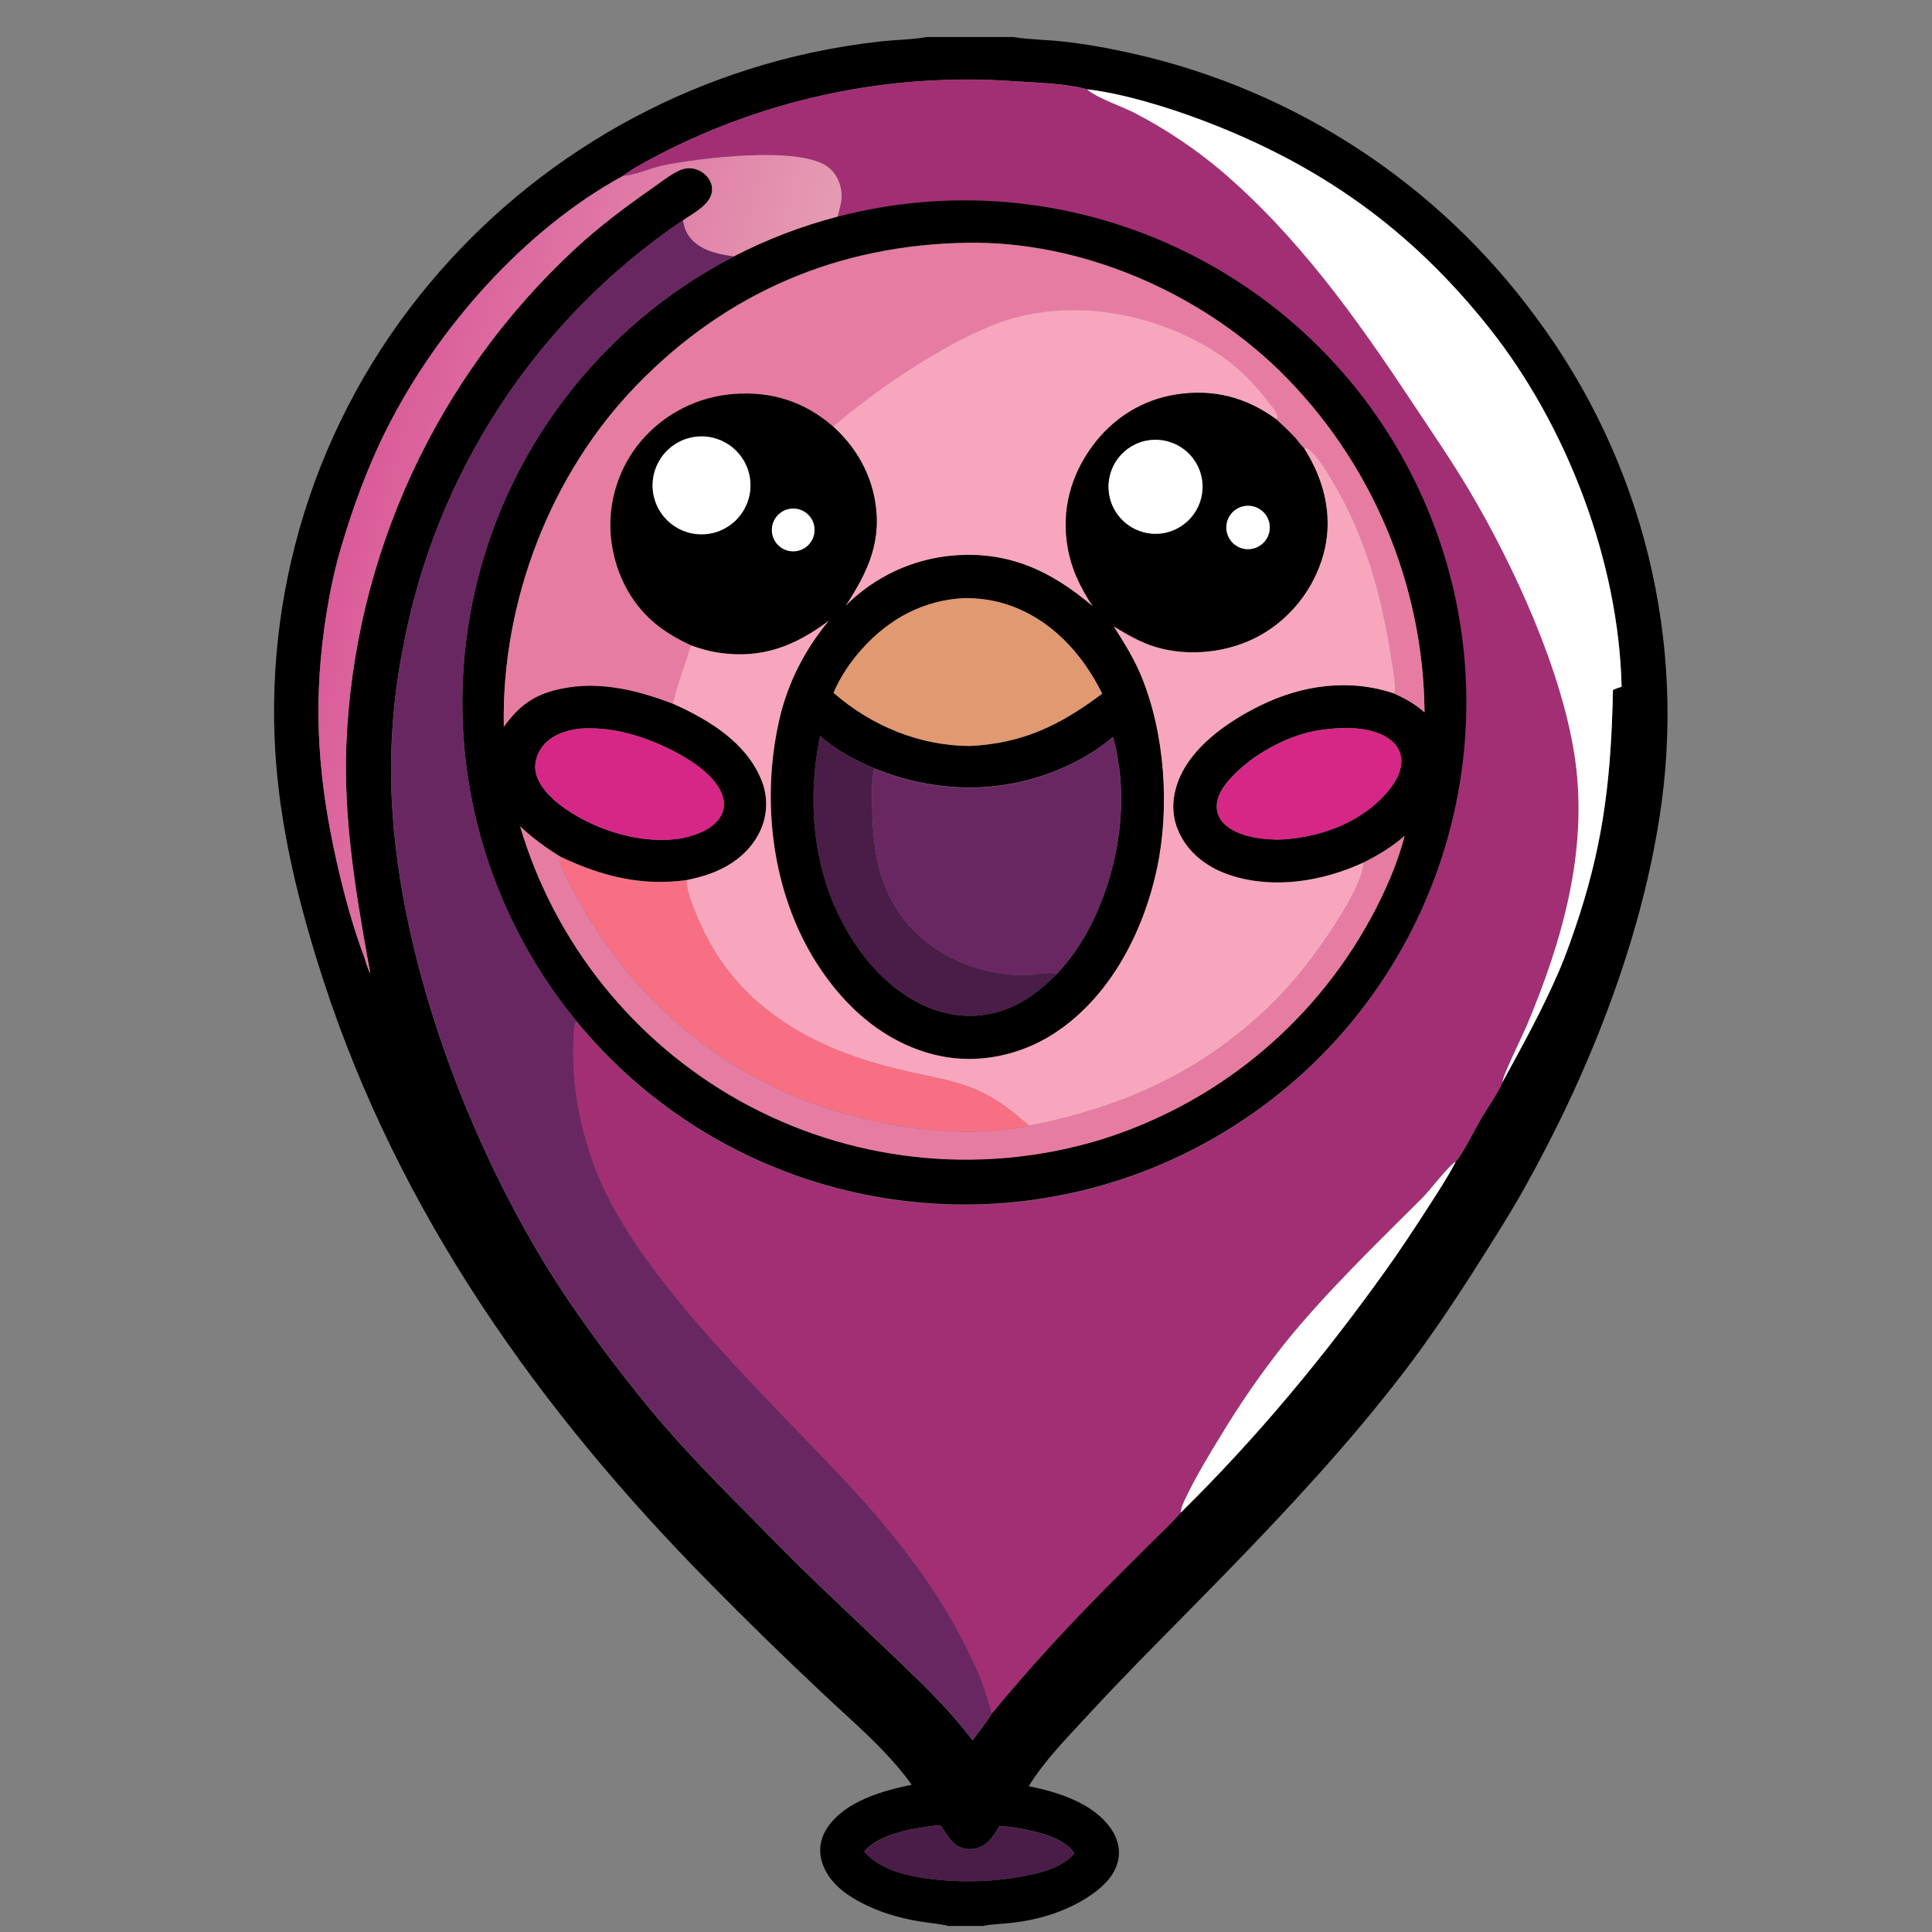 <?xml version="1.0" encoding="UTF-8"?> <svg xmlns="http://www.w3.org/2000/svg" width="51" height="51" viewBox="0 0 51 51" fill="none"><rect x="0" y="0" width="51" height="51" fill="#808080" stroke="none"/><g clip-path="url(#clip0_108_811)"><path d="M24.476 0.977H26.751L26.774 0.981C27.19 1.047 27.621 1.049 28.04 1.094C28.671 1.161 29.303 1.279 29.922 1.418C34.187 2.381 37.961 4.852 40.547 8.377C43.372 12.171 44.544 16.945 43.8 21.616C43.272 24.984 41.884 28.437 40.219 31.401C39.841 32.075 39.425 32.727 39.011 33.379C38.391 34.357 37.74 35.331 37.035 36.25C35.583 38.141 33.955 39.882 32.295 41.589C31.095 42.823 29.862 44.033 28.696 45.299C28.155 45.887 27.578 46.469 27.156 47.15C27.933 47.308 28.88 47.601 29.344 48.298C29.504 48.539 29.577 48.823 29.517 49.109C29.424 49.551 29.039 49.878 28.674 50.106C28.082 50.478 27.395 50.681 26.704 50.759C26.457 50.787 26.19 50.789 25.948 50.841H25.035C24.806 50.781 24.55 50.765 24.314 50.727C23.672 50.626 23.052 50.431 22.494 50.089C22.113 49.857 21.769 49.505 21.673 49.056C21.611 48.77 21.679 48.486 21.841 48.245C22.308 47.55 23.294 47.271 24.066 47.113C23.41 46.192 22.506 45.451 21.69 44.676C20.689 43.736 19.707 42.777 18.744 41.798C14.233 37.233 10.542 32.032 8.54 25.888C8.086 24.492 7.706 23.097 7.471 21.645C6.705 17.022 7.816 12.284 10.559 8.484C13.176 4.866 17.037 2.341 21.402 1.393C22.02 1.261 22.644 1.16 23.272 1.09C23.662 1.05 24.064 1.045 24.451 0.981L24.476 0.977ZM28.702 2.357C28.164 2.204 27.378 2.181 26.816 2.145C23.426 1.897 20.037 2.632 17.055 4.263C16.854 4.375 16.632 4.494 16.452 4.637C13.841 6.06 11.559 8.654 10.225 11.288C9.707 12.312 9.32 13.376 8.996 14.475C8.794 15.158 8.659 15.873 8.561 16.578C8.261 18.729 8.41 20.62 8.885 22.731C9.076 23.582 9.312 24.463 9.622 25.279C9.667 25.42 9.705 25.57 9.777 25.701L9.694 25.252C9.363 23.39 9.071 21.57 9.141 19.672C9.341 14.672 11.516 9.956 15.189 6.558C15.828 5.966 16.522 5.45 17.234 4.95C17.462 4.79 17.702 4.597 17.957 4.485C18.045 4.446 18.138 4.432 18.233 4.438C18.403 4.451 18.56 4.531 18.67 4.661C18.762 4.77 18.813 4.914 18.794 5.057C18.745 5.412 18.287 5.632 18.023 5.819C14.174 8.424 11.522 12.456 10.654 17.021C10.382 18.361 10.277 19.729 10.341 21.094C10.543 25.504 12.54 30.684 14.999 34.321C15.734 35.4 16.523 36.442 17.363 37.441C18.131 38.343 18.974 39.199 19.807 40.041C20.396 40.636 20.98 41.236 21.585 41.815L23.752 43.877C24.43 44.53 25.109 45.186 25.674 45.942C25.833 45.709 26.045 45.475 26.18 45.232C27.154 44.051 28.179 42.937 29.257 41.85L30.455 40.655C30.694 40.417 30.949 40.185 31.167 39.927C33.184 37.938 34.916 35.851 36.563 33.552C36.956 33.004 37.323 32.447 37.688 31.88C37.944 31.482 38.206 31.087 38.426 30.666C38.626 30.444 38.929 29.815 39.095 29.533C39.279 29.219 39.52 28.896 39.664 28.565C40.184 27.616 40.709 26.662 41.139 25.669C41.353 25.176 41.531 24.661 41.696 24.15C42.363 22.087 42.535 20.363 42.579 18.212C42.653 18.175 42.729 18.152 42.808 18.127C42.733 14.821 41.362 11.233 39.31 8.652C37.234 6.039 34.836 4.343 31.723 3.167C30.834 2.832 29.639 2.464 28.702 2.357ZM24.667 48.196C24.095 48.265 23.213 48.406 22.814 48.872C23.265 49.419 24.154 49.563 24.817 49.626C25.541 49.695 26.313 49.66 27.026 49.525C27.53 49.416 28 49.322 28.363 48.926C28.103 48.535 27.505 48.384 27.073 48.297C26.846 48.252 26.613 48.211 26.381 48.203C26.234 48.458 26.078 48.712 25.772 48.79C25.592 48.836 25.407 48.81 25.249 48.711C25.043 48.583 24.876 48.209 24.819 48.188C24.793 48.178 24.698 48.191 24.667 48.196Z" fill="black"></path><path d="M16.45 4.641C16.63 4.498 16.852 4.379 17.053 4.267C20.035 2.636 23.424 1.9 26.814 2.149C27.376 2.185 28.162 2.208 28.7 2.361C28.712 2.371 28.723 2.381 28.735 2.391C28.997 2.6 29.614 2.809 29.946 2.979C30.762 3.402 31.53 3.914 32.234 4.506C34.262 6.238 35.798 8.386 37.261 10.596C37.77 11.365 38.298 12.127 38.77 12.921C39.963 14.927 41.25 17.728 41.58 20.045C41.927 22.477 41.234 24.867 40.297 27.091C40.204 27.312 39.656 28.422 39.662 28.569C39.517 28.9 39.277 29.223 39.093 29.537C38.927 29.819 38.624 30.447 38.424 30.67C38.278 30.722 37.718 31.448 37.556 31.61C36.336 32.827 34.986 34.128 33.908 35.466C33.297 36.238 32.735 37.049 32.227 37.892C31.905 38.417 31.575 38.961 31.31 39.517C31.249 39.644 31.174 39.789 31.165 39.93C30.947 40.189 30.692 40.421 30.453 40.659L29.255 41.854C28.177 42.941 27.152 44.055 26.178 45.236C26.147 45.184 26.131 45.069 26.111 45.007C26.022 44.73 25.937 44.443 25.821 44.176C25.35 43.109 24.756 42.1 24.052 41.171C23.653 40.639 23.232 40.124 22.789 39.628C20.615 37.212 16.837 33.852 15.709 30.851C15.313 29.8 15.098 28.707 15.133 27.581C15.138 27.393 15.132 27.127 15.208 26.959C19.385 32.05 26.665 33.301 32.302 29.899C37.939 26.496 40.222 19.47 37.664 13.403C35.105 7.337 28.48 4.068 22.108 5.73C22.148 5.52 22.224 5.343 22.212 5.121C22.198 4.862 22.088 4.603 21.888 4.434C21.166 3.823 18.414 4.181 17.515 4.364C17.176 4.432 16.81 4.614 16.47 4.64C16.463 4.641 16.457 4.641 16.45 4.641Z" fill="#A22F74"></path><path d="M28.699 2.359C29.636 2.466 30.831 2.834 31.72 3.17C34.833 4.345 37.231 6.041 39.308 8.654C41.36 11.236 42.73 14.823 42.805 18.129C42.727 18.154 42.651 18.177 42.577 18.214C42.532 20.365 42.36 22.089 41.694 24.152C41.528 24.663 41.35 25.178 41.137 25.671C40.706 26.665 40.181 27.618 39.661 28.567C39.655 28.42 40.203 27.311 40.296 27.09C41.233 24.866 41.926 22.475 41.579 20.043C41.249 17.727 39.962 14.926 38.769 12.919C38.297 12.125 37.77 11.364 37.26 10.594C35.798 8.384 34.261 6.236 32.233 4.504C31.529 3.912 30.762 3.4 29.945 2.977C29.613 2.807 28.996 2.599 28.735 2.389C28.723 2.379 28.711 2.369 28.699 2.359Z" fill="white"></path><path d="M9.622 25.284C9.312 24.468 9.077 23.587 8.885 22.736C8.41 20.625 8.262 18.734 8.561 16.584C8.659 15.878 8.795 15.164 8.996 14.48C9.321 13.381 9.708 12.317 10.226 11.294C11.559 8.659 13.841 6.065 16.453 4.643C16.459 4.642 16.466 4.642 16.473 4.642C16.812 4.616 17.179 4.434 17.518 4.365C18.417 4.183 21.168 3.824 21.89 4.435C22.09 4.605 22.201 4.864 22.215 5.122C22.227 5.345 22.151 5.521 22.111 5.732C21.163 5.979 20.245 6.331 19.375 6.78C19.029 6.73 18.68 6.669 18.392 6.456C18.171 6.292 18.067 6.091 18.023 5.824C18.288 5.637 18.745 5.417 18.794 5.062C18.814 4.92 18.762 4.775 18.67 4.667C18.561 4.536 18.404 4.456 18.234 4.443C18.138 4.437 18.046 4.452 17.958 4.49C17.702 4.602 17.463 4.796 17.234 4.956C16.523 5.455 15.828 5.971 15.19 6.563C11.517 9.961 9.341 14.678 9.142 19.677C9.072 21.575 9.363 23.396 9.695 25.257L9.622 25.284Z" fill="url(#paint0_linear_108_811)"></path><path d="M19.375 6.768C20.245 6.319 21.163 5.967 22.111 5.72C28.482 4.058 35.107 7.326 37.666 13.393C40.225 19.46 37.941 26.485 32.304 29.888C26.667 33.291 19.387 32.039 15.21 26.949C12.673 23.856 11.668 19.783 12.477 15.865C13.285 11.947 15.82 8.604 19.375 6.768ZM35.996 22.765C34.924 23.259 33.643 23.476 32.495 23.105C31.928 22.923 31.431 22.575 31.156 22.036C30.934 21.601 30.922 21.155 31.074 20.696C31.39 19.746 32.393 19.052 33.252 18.627C34.361 18.078 35.61 17.898 36.792 18.297C37.108 18.437 37.345 18.57 37.604 18.797C37.575 15.398 36.193 12.15 33.765 9.771C31.632 7.698 28.54 6.362 25.55 6.405C22.139 6.454 19.191 7.709 16.811 10.159C14.531 12.505 13.244 15.872 13.299 19.132L13.3 19.177C13.757 18.543 14.201 18.27 14.98 18.142C15.931 17.986 16.885 18.231 17.768 18.571C18.712 18.991 19.715 19.598 20.112 20.61C20.277 21.03 20.264 21.499 20.078 21.911C19.82 22.477 19.325 22.849 18.753 23.058C18.547 23.133 18.337 23.185 18.123 23.23C16.937 23.396 15.873 23.125 14.806 22.618C14.417 22.381 14.066 22.123 13.733 21.811C14.648 24.891 16.732 27.492 19.539 29.056C22.414 30.656 25.811 31.034 28.967 30.103C32.043 29.174 34.631 27.075 36.173 24.256C36.544 23.581 36.89 22.804 37.08 22.058C36.748 22.353 36.391 22.564 35.996 22.765ZM35.387 19.217C35.1 19.235 34.816 19.261 34.537 19.331C33.779 19.522 32.952 20.003 32.437 20.595C32.263 20.795 32.105 21.042 32.119 21.318C32.127 21.493 32.206 21.649 32.335 21.765C32.694 22.087 33.271 22.153 33.731 22.163C34.746 22.125 35.81 21.774 36.522 21.015C36.756 20.767 37.002 20.427 36.99 20.07C36.983 19.875 36.901 19.705 36.756 19.575C36.406 19.259 35.837 19.204 35.387 19.217ZM15.249 19.238C14.898 19.292 14.534 19.417 14.312 19.713C14.181 19.889 14.101 20.121 14.134 20.341C14.195 20.757 14.582 21.109 14.91 21.339C15.761 21.935 16.971 22.305 18.009 22.125C18.373 22.044 18.808 21.895 19.016 21.559C19.114 21.4 19.132 21.215 19.082 21.037C18.929 20.499 18.258 20.075 17.796 19.833C17.032 19.433 16.117 19.156 15.249 19.238Z" fill="black"></path><path d="M25.675 45.936C25.111 45.18 24.431 44.524 23.754 43.871L21.587 41.809C20.981 41.23 20.398 40.63 19.809 40.035C18.975 39.193 18.133 38.337 17.364 37.435C16.524 36.436 15.736 35.394 15.001 34.315C12.541 30.678 10.544 25.498 10.342 21.088C10.279 19.723 10.384 18.355 10.656 17.015C11.524 12.45 14.176 8.418 18.025 5.812C18.069 6.079 18.172 6.281 18.394 6.445C18.681 6.658 19.031 6.719 19.376 6.769C15.822 8.604 13.287 11.947 12.478 15.865C11.67 19.783 12.674 23.857 15.212 26.95C15.136 27.117 15.142 27.384 15.136 27.572C15.102 28.697 15.317 29.791 15.712 30.842C16.841 33.842 20.619 37.203 22.793 39.619C23.235 40.115 23.657 40.63 24.055 41.161C24.76 42.091 25.354 43.099 25.825 44.166C25.941 44.434 26.026 44.72 26.115 44.998C26.135 45.06 26.151 45.175 26.182 45.226C26.047 45.469 25.834 45.703 25.675 45.936Z" fill="#692761"></path><path d="M33.688 11.079C33.712 11.039 33.729 11.034 33.718 10.985C33.693 10.862 33.563 10.731 33.487 10.629C33.029 10.016 32.513 9.54 31.85 9.155C30.363 8.289 28.488 7.942 26.808 8.384C25.323 8.775 23.15 10.253 21.989 11.267C21.239 10.613 20.371 10.335 19.377 10.409C18.428 10.475 17.546 10.919 16.927 11.641C16.339 12.334 16.049 13.232 16.12 14.139C16.2 15.036 16.59 15.877 17.286 16.459C17.574 16.699 17.898 16.882 18.236 17.042C18.102 17.506 17.859 18.133 17.768 18.581C16.885 18.241 15.93 17.996 14.979 18.152C14.2 18.28 13.757 18.552 13.299 19.187L13.299 19.142C13.244 15.881 14.531 12.515 16.81 10.169C19.19 7.719 22.139 6.464 25.549 6.415C28.54 6.372 31.631 7.708 33.764 9.781C36.193 12.16 37.574 15.408 37.604 18.807C37.345 18.58 37.107 18.447 36.792 18.307L36.809 18.295C36.872 18.171 36.756 17.554 36.731 17.391C36.472 15.7 36.027 14.088 35.123 12.616C34.979 12.38 34.766 12.01 34.532 11.852C34.482 11.819 34.483 11.831 34.43 11.842C34.346 11.778 34.261 11.645 34.187 11.565C34.028 11.393 33.861 11.235 33.688 11.079Z" fill="#E77CA3"></path><path d="M33.691 11.075C32.9 10.49 32.028 10.267 31.051 10.417C30.145 10.556 29.363 11.055 28.827 11.793C28.265 12.565 28.026 13.455 28.176 14.403C28.272 15.01 28.515 15.505 28.848 16.012C27.754 15.08 26.627 14.547 25.155 14.671C24.081 14.764 23.075 15.236 22.317 16.003C22.924 15.076 23.308 14.252 23.076 13.113C22.928 12.39 22.538 11.754 21.992 11.263C23.154 10.249 25.326 8.771 26.812 8.38C28.491 7.937 30.366 8.285 31.853 9.15C32.516 9.536 33.032 10.012 33.49 10.625C33.566 10.726 33.696 10.858 33.722 10.981C33.732 11.029 33.715 11.035 33.691 11.075Z" fill="#F8A6BD"></path><path d="M28.849 16.008C28.515 15.501 28.273 15.006 28.176 14.399C28.026 13.451 28.265 12.561 28.827 11.789C29.364 11.05 30.145 10.552 31.051 10.413C32.029 10.262 32.901 10.486 33.691 11.07C33.865 11.227 34.032 11.384 34.191 11.556C34.265 11.636 34.35 11.77 34.434 11.834C34.94 12.626 35.186 13.549 34.978 14.484C34.768 15.393 34.207 16.183 33.418 16.681C32.629 17.179 31.594 17.338 30.688 17.125C30.205 17.012 29.828 16.791 29.409 16.538C29.679 16.958 29.939 17.376 30.131 17.84C30.758 19.358 30.888 21.315 30.547 22.92C30.186 24.613 29.295 26.34 27.804 27.295C26.922 27.859 25.812 28.092 24.785 27.866C23.379 27.556 22.295 26.589 21.545 25.399C20.372 23.541 20.088 21.118 20.576 18.989C20.798 18.019 21.245 17.15 21.878 16.386C20.985 17.054 20.113 17.395 18.979 17.228C18.724 17.19 18.482 17.121 18.239 17.033C17.902 16.873 17.577 16.691 17.29 16.451C16.593 15.869 16.204 15.028 16.124 14.13C16.052 13.224 16.342 12.326 16.931 11.633C17.55 10.911 18.432 10.467 19.381 10.4C20.374 10.327 21.242 10.605 21.992 11.258C22.538 11.75 22.928 12.386 23.076 13.109C23.308 14.247 22.924 15.072 22.317 15.999C23.075 15.232 24.081 14.759 25.155 14.666C26.628 14.542 27.754 15.075 28.849 16.008ZM23.082 20.285C22.562 20.059 22.073 19.81 21.65 19.428C21.267 21.287 21.491 23.275 22.553 24.881C23.143 25.773 23.996 26.547 25.073 26.762C25.821 26.912 26.555 26.738 27.183 26.315C27.443 26.136 27.684 25.931 27.901 25.702C28.211 25.372 28.478 25.004 28.695 24.607C29.517 23.115 29.855 21.11 29.377 19.453C28.97 19.805 28.506 20.073 28.013 20.285C26.402 20.977 24.695 20.93 23.082 20.285ZM18.411 11.52C17.948 11.56 17.541 11.845 17.347 12.268C17.153 12.69 17.201 13.184 17.473 13.562C17.745 13.939 18.198 14.141 18.66 14.09C19.363 14.014 19.874 13.386 19.806 12.682C19.737 11.978 19.115 11.46 18.411 11.52ZM30.318 11.624C29.642 11.727 29.178 12.358 29.28 13.034C29.382 13.71 30.011 14.177 30.688 14.077C31.366 13.976 31.835 13.344 31.733 12.665C31.631 11.987 30.997 11.52 30.318 11.624ZM32.786 13.375C32.481 13.466 32.309 13.788 32.402 14.092C32.495 14.396 32.819 14.566 33.122 14.47C33.422 14.375 33.59 14.056 33.497 13.756C33.405 13.455 33.087 13.285 32.786 13.375ZM20.882 13.421C20.573 13.454 20.35 13.731 20.383 14.039C20.415 14.347 20.69 14.572 20.999 14.54C21.285 14.512 21.503 14.272 21.505 13.985C21.506 13.825 21.439 13.671 21.32 13.563C21.201 13.456 21.041 13.404 20.882 13.421ZM25.467 15.786C24.386 15.841 23.491 16.318 22.77 17.116C22.465 17.453 22.18 17.864 22.007 18.286C23.008 19.16 24.289 19.691 25.623 19.689C27.02 19.615 27.991 19.136 29.096 18.309C28.573 17.25 27.75 16.348 26.609 15.964C26.229 15.836 25.866 15.79 25.467 15.786Z" fill="black"></path><path d="M18.658 14.098C18.196 14.149 17.742 13.947 17.47 13.569C17.198 13.192 17.15 12.698 17.345 12.276C17.539 11.853 17.945 11.568 18.408 11.528C19.113 11.468 19.735 11.986 19.803 12.69C19.871 13.394 19.361 14.022 18.658 14.098Z" fill="white"></path><path d="M30.683 14.077C30.007 14.177 29.378 13.71 29.276 13.034C29.174 12.358 29.638 11.727 30.314 11.624C30.993 11.52 31.626 11.987 31.729 12.665C31.831 13.344 31.362 13.976 30.683 14.077Z" fill="white"></path><path d="M34.428 11.839C34.481 11.829 34.48 11.817 34.529 11.85C34.763 12.007 34.977 12.378 35.121 12.614C36.025 14.085 36.47 15.697 36.729 17.388C36.754 17.551 36.87 18.168 36.807 18.292L36.789 18.304C35.608 17.905 34.358 18.085 33.25 18.634C32.39 19.059 31.387 19.753 31.072 20.703C30.919 21.163 30.932 21.608 31.153 22.043C31.428 22.582 31.926 22.93 32.492 23.113C33.641 23.483 34.922 23.266 35.994 22.772C35.978 23.46 34.8 25.09 34.344 25.652C34.08 25.975 33.797 26.283 33.498 26.574C31.667 28.326 29.628 29.225 27.165 29.718C26.78 29.373 26.34 29.024 25.869 28.808C25.293 28.543 24.644 28.436 24.028 28.299C22.444 27.947 20.961 27.383 19.772 26.239C19.116 25.608 18.648 24.841 18.32 23.997C18.227 23.757 18.125 23.497 18.12 23.237C18.334 23.192 18.545 23.14 18.75 23.065C19.323 22.856 19.818 22.484 20.076 21.918C20.262 21.506 20.274 21.037 20.109 20.616C19.713 19.605 18.709 18.998 17.766 18.578C17.857 18.13 18.1 17.503 18.234 17.039C18.476 17.127 18.718 17.196 18.974 17.234C20.107 17.401 20.98 17.06 21.872 16.392C21.239 17.155 20.793 18.025 20.57 18.994C20.082 21.123 20.367 23.546 21.539 25.404C22.29 26.595 23.373 27.562 24.779 27.871C25.807 28.098 26.917 27.865 27.799 27.3C29.289 26.346 30.18 24.619 30.541 22.926C30.883 21.321 30.752 19.363 30.125 17.846C29.933 17.381 29.674 16.964 29.403 16.544C29.822 16.797 30.2 17.017 30.683 17.131C31.588 17.343 32.624 17.185 33.412 16.687C34.201 16.189 34.762 15.399 34.972 14.49C35.18 13.555 34.935 12.632 34.428 11.839Z" fill="#F8A6BD"></path><path d="M33.116 14.47C32.813 14.566 32.49 14.396 32.397 14.092C32.303 13.789 32.475 13.467 32.78 13.376C33.081 13.286 33.399 13.456 33.491 13.756C33.584 14.056 33.416 14.375 33.116 14.47Z" fill="white"></path><path d="M20.994 14.552C20.686 14.583 20.41 14.359 20.378 14.051C20.346 13.742 20.569 13.466 20.877 13.433C21.036 13.416 21.196 13.467 21.315 13.575C21.434 13.683 21.501 13.836 21.5 13.997C21.498 14.284 21.279 14.523 20.994 14.552Z" fill="white"></path><path d="M22.004 18.29C22.177 17.868 22.462 17.456 22.766 17.119C23.488 16.322 24.383 15.844 25.464 15.789C25.863 15.793 26.225 15.839 26.605 15.967C27.747 16.351 28.57 17.253 29.093 18.312C27.988 19.139 27.017 19.619 25.619 19.692C24.286 19.694 23.005 19.164 22.004 18.29Z" fill="#E19971"></path><path d="M33.734 22.167C33.274 22.157 32.697 22.091 32.338 21.769C32.209 21.653 32.13 21.496 32.122 21.322C32.109 21.046 32.266 20.799 32.441 20.598C32.956 20.007 33.782 19.526 34.54 19.335C34.82 19.265 35.103 19.239 35.39 19.22C35.841 19.208 36.409 19.262 36.76 19.578C36.904 19.709 36.986 19.879 36.993 20.074C37.006 20.43 36.759 20.77 36.525 21.019C35.813 21.778 34.75 22.129 33.734 22.167Z" fill="#D72786"></path><path d="M18.011 22.128C16.973 22.308 15.763 21.938 14.912 21.342C14.585 21.112 14.197 20.76 14.136 20.344C14.104 20.124 14.183 19.892 14.315 19.716C14.536 19.42 14.901 19.295 15.251 19.241C16.119 19.159 17.035 19.436 17.798 19.836C18.261 20.078 18.932 20.502 19.084 21.04C19.135 21.218 19.116 21.403 19.018 21.562C18.811 21.899 18.376 22.047 18.011 22.128Z" fill="#D72786"></path><path d="M23.079 20.287C23.012 20.552 23.023 20.858 23.024 21.131C23.028 22.102 23.107 23.05 23.617 23.907C24.136 24.781 25.025 25.371 25.999 25.614C26.369 25.706 26.749 25.747 27.13 25.734C27.373 25.725 27.661 25.646 27.898 25.704C27.681 25.933 27.44 26.138 27.18 26.317C26.552 26.74 25.818 26.914 25.07 26.764C23.994 26.549 23.141 25.774 22.55 24.882C21.488 23.276 21.264 21.288 21.647 19.43C22.071 19.812 22.56 20.061 23.079 20.287Z" fill="#491D47"></path><path d="M27.899 25.71C27.662 25.652 27.373 25.73 27.13 25.74C26.75 25.752 26.369 25.712 26 25.62C25.026 25.377 24.136 24.786 23.617 23.913C23.107 23.056 23.028 22.108 23.025 21.136C23.024 20.863 23.012 20.557 23.08 20.293C24.693 20.938 26.399 20.985 28.011 20.292C28.503 20.081 28.968 19.813 29.375 19.461C29.852 21.118 29.514 23.123 28.693 24.614C28.476 25.012 28.209 25.38 27.899 25.71Z" fill="#692761"></path><path d="M14.803 22.628C14.764 22.707 14.777 22.743 14.805 22.825C14.919 23.151 15.117 23.468 15.28 23.773C16.477 25.973 18.347 27.731 20.616 28.79C22.471 29.639 25.148 30.156 27.164 29.72C29.628 29.228 31.666 28.328 33.498 26.576C33.797 26.285 34.079 25.978 34.344 25.655C34.799 25.092 35.978 23.463 35.994 22.774C36.388 22.573 36.745 22.362 37.077 22.068C36.887 22.814 36.541 23.591 36.171 24.266C34.628 27.084 32.04 29.184 28.964 30.113C25.808 31.044 22.411 30.666 19.536 29.065C16.729 27.501 14.645 24.901 13.73 21.82C14.063 22.133 14.414 22.39 14.803 22.628Z" fill="#E77CA3"></path><path d="M27.167 29.718C25.151 30.154 22.474 29.636 20.619 28.787C18.35 27.728 16.48 25.97 15.283 23.77C15.12 23.466 14.922 23.148 14.808 22.822C14.779 22.74 14.767 22.704 14.806 22.625C15.873 23.132 16.937 23.403 18.123 23.237C18.128 23.497 18.229 23.757 18.323 23.997C18.651 24.841 19.119 25.608 19.774 26.239C20.963 27.383 22.446 27.947 24.03 28.299C24.646 28.436 25.295 28.542 25.872 28.808C26.342 29.024 26.782 29.373 27.167 29.718Z" fill="#F86F84"></path><path d="M9.621 25.277L9.693 25.25L9.776 25.698C9.704 25.569 9.667 25.418 9.621 25.277Z" fill="#E77CA3"></path><path d="M31.168 39.932C31.177 39.79 31.252 39.645 31.312 39.519C31.578 38.963 31.908 38.419 32.23 37.894C32.738 37.05 33.299 36.24 33.911 35.468C34.989 34.13 36.339 32.828 37.559 31.611C37.721 31.45 38.281 30.724 38.427 30.672C38.207 31.092 37.945 31.487 37.689 31.886C37.324 32.452 36.956 33.01 36.564 33.558C34.917 35.856 33.185 37.944 31.168 39.932Z" fill="white"></path><path d="M22.812 48.876C23.212 48.409 24.093 48.268 24.666 48.199C24.697 48.194 24.792 48.181 24.818 48.191C24.875 48.213 25.042 48.586 25.248 48.714C25.405 48.813 25.59 48.839 25.77 48.793C26.076 48.715 26.233 48.461 26.38 48.206C26.611 48.214 26.845 48.255 27.071 48.301C27.504 48.387 28.102 48.538 28.361 48.929C27.999 49.325 27.529 49.419 27.024 49.528C26.311 49.663 25.539 49.698 24.816 49.629C24.152 49.566 23.263 49.422 22.812 48.876Z" fill="#491D47"></path></g><defs><linearGradient id="paint0_linear_108_811" x1="9.422" y1="13.031" x2="19.292" y2="15.754" gradientUnits="userSpaceOnUse"><stop stop-color="#DA5B99"></stop><stop offset="1" stop-color="#E59BB3"></stop></linearGradient><clipPath id="clip0_108_811"><rect width="49.864" height="49.864" fill="white" transform="translate(0.652 0.977)"></rect></clipPath></defs></svg> 
